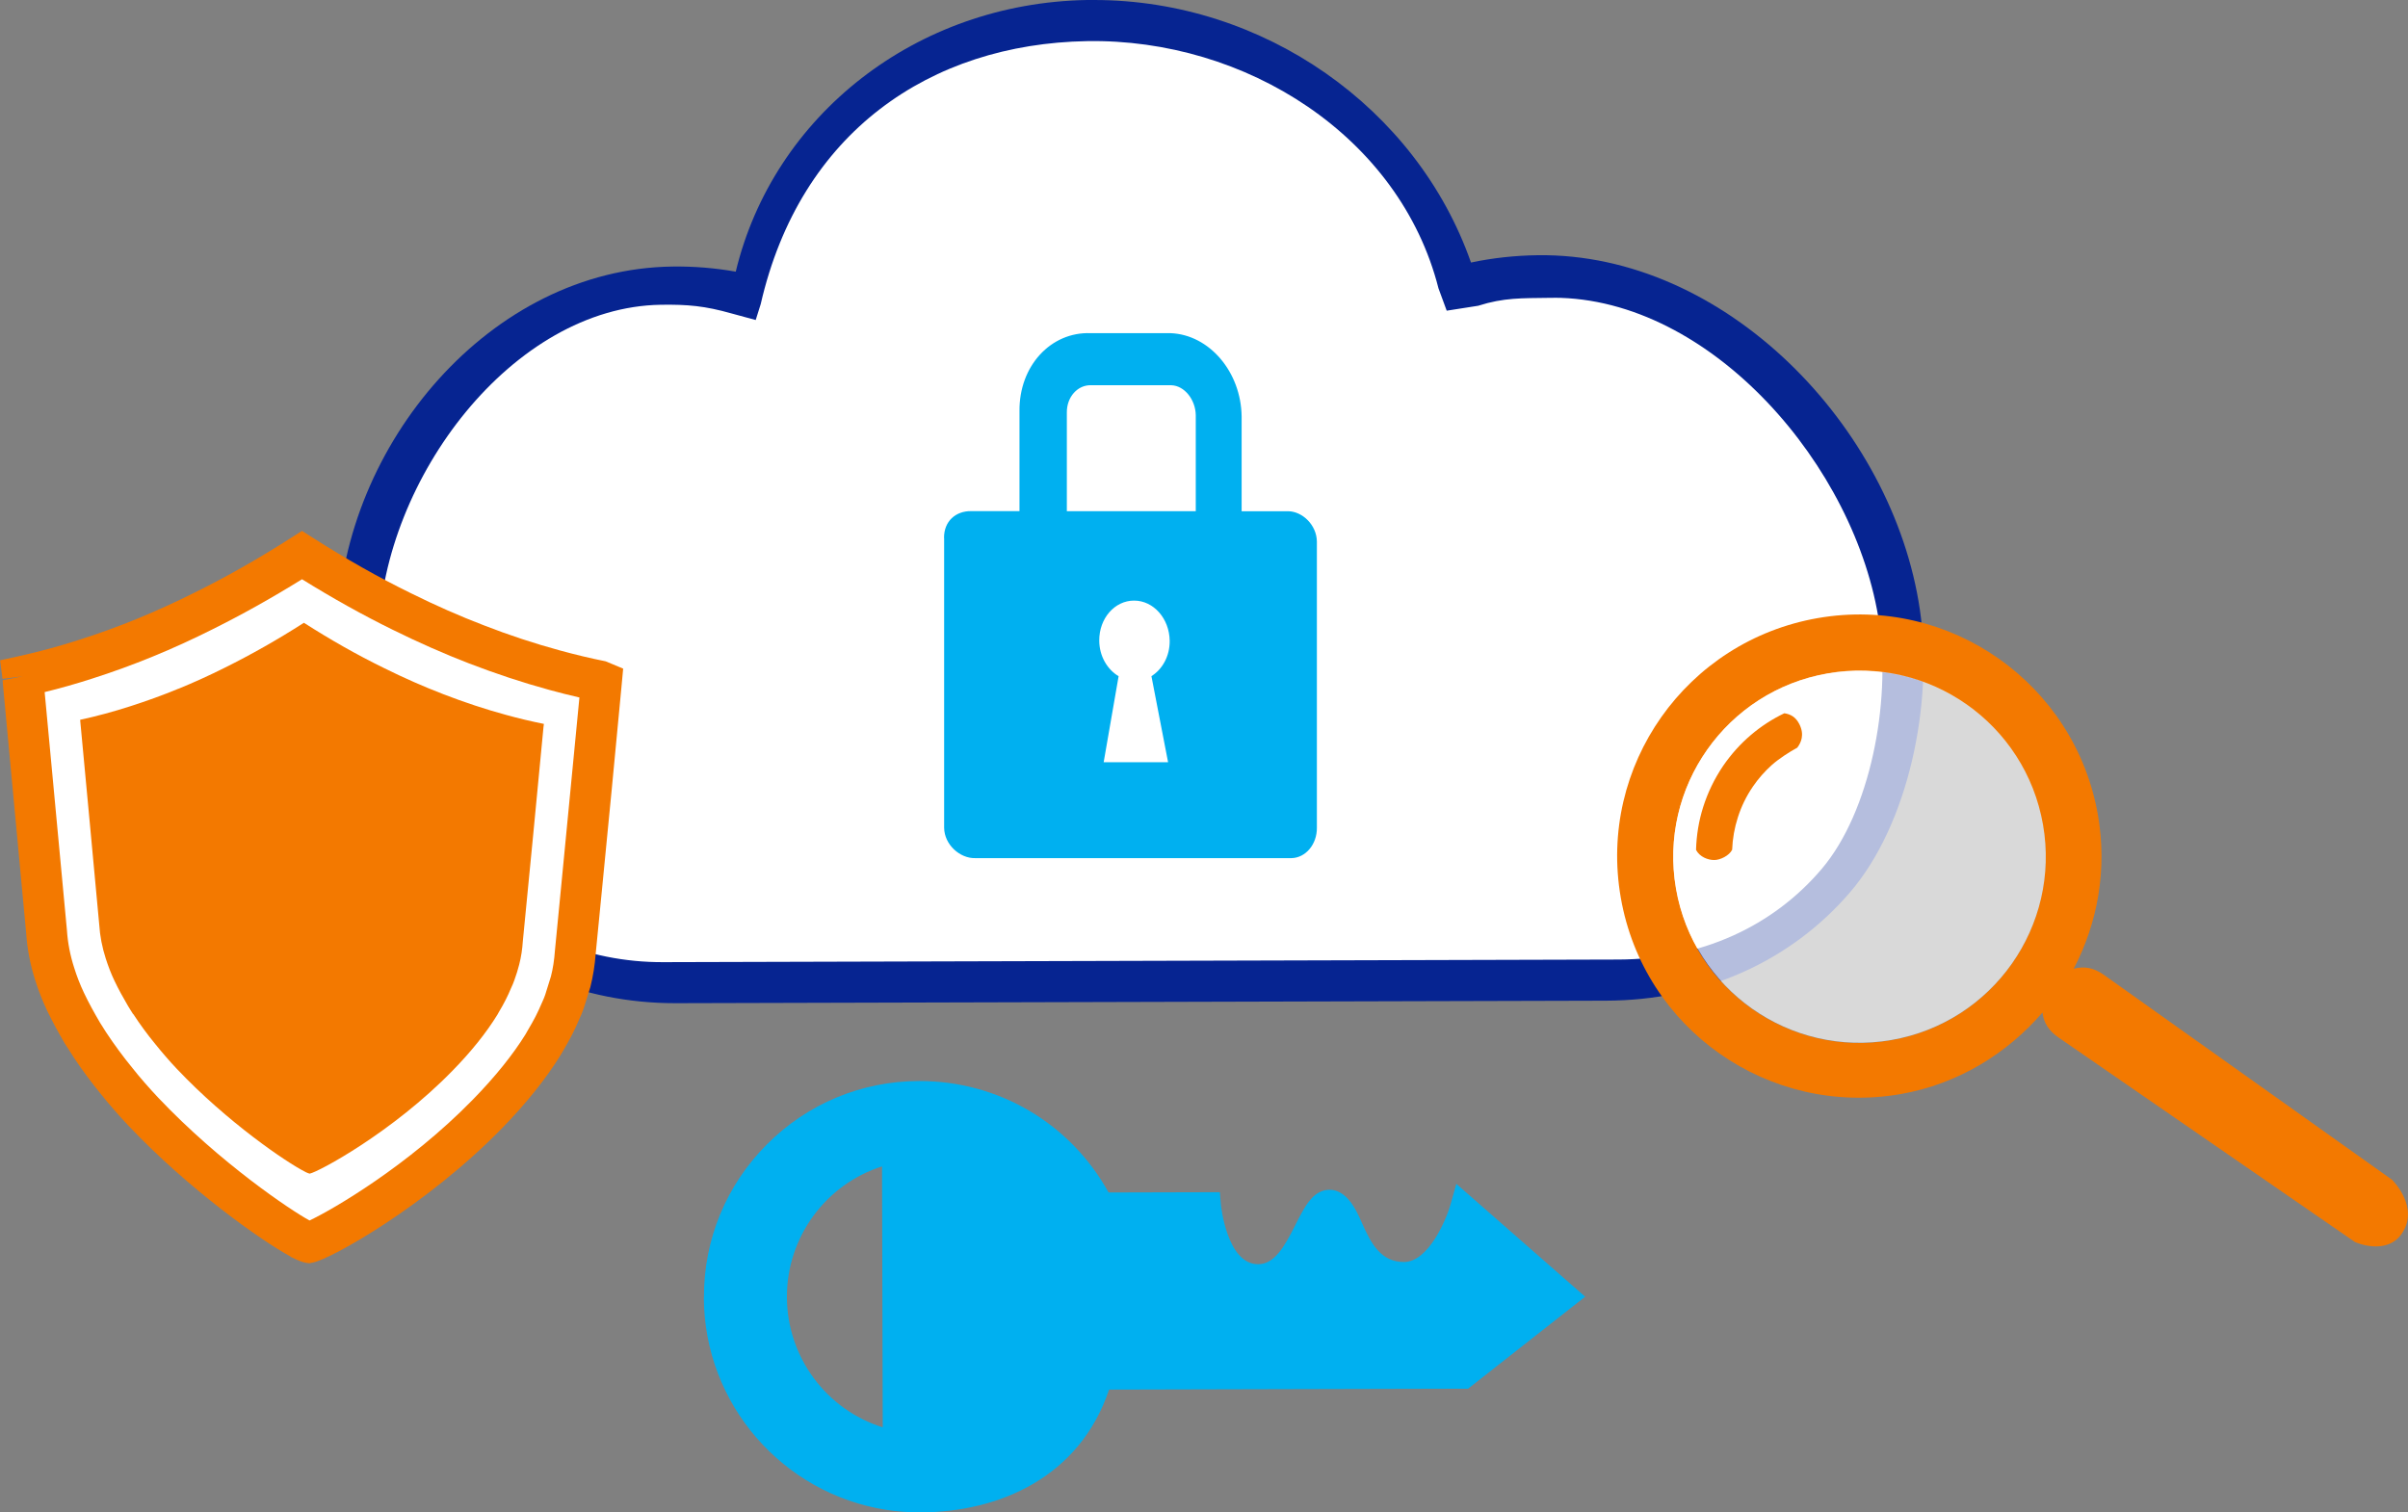 <?xml version="1.0" encoding="UTF-8"?><svg id="b" xmlns="http://www.w3.org/2000/svg" viewBox="0 0 240 150.76"><rect x="0" y="0" width="240" height="150.76" fill="#808080" stroke="none"/><defs><style>.d,.e{fill:#f37900;}.f{fill:#fff;}.e{fill-rule:evenodd;}.g{fill:#062491;}.h{fill:#00b0f0;}.i{opacity:.7;}</style></defs><g id="c"><path class="g" d="M67.26,100h.1s92.7-.25,92.7-.25c9.71-.03,18.34-3.85,24.3-10.77,5.87-6.81,8.35-18.87,6.99-28.2-2.68-18.29-19.45-35.59-38.09-35.34-2.26.03-4.48.27-6.65.73C141.21,10.76,125.95,0,109.04,0c-.24,0-.47,0-.71,0h0c-17.03.3-31.25,11.5-35,27.08-2.09-.37-4.2-.54-6.32-.51-18.15.24-32.8,17.74-33.36,35.79-.28,9.13,3.07,20.93,9.44,27.48,6.37,6.55,14.95,10.16,24.17,10.16Z"/><path class="f" d="M154.83,29.68c15.71,0,30.23,16.88,32.48,32.51,1.14,7.9-.9,18.7-5.73,24.41-4.92,5.81-12.11,9.02-20.24,9.05l-95.23.26c-7.65.04-15.06-3.07-20.44-8.69-5.35-5.6-8.17-16.29-7.93-24.1.47-15.46,13.38-32.51,28.12-32.74,2.7-.04,4.41.12,7.03.86l2.43.66.5-1.59c3.94-17.16,16.91-25.93,32.5-26.21h0c15.84-.28,31.2,9.49,35.05,24.64l.82,2.23,3.13-.49c2.59-.82,4.33-.75,7.11-.79.13,0,.26,0,.39,0Z"/><path class="h" d="M94.1,53.64v28.87c.02,1.7,1.59,3.07,3.09,3.03h31.53c1.42-.03,2.55-1.39,2.53-3.03v-28.53c-.02-1.65-1.44-3-2.86-3.02h-4.64s0-9.44,0-9.44c-.05-4.43-3.21-8.16-7.08-8.31h-7.97c-3.95-.15-7.14,3.25-7.09,7.78v9.96s-4.82,0-4.82,0c-1.51-.02-2.72.98-2.7,2.69ZM119.18,50.96h-12.85v-9.83c-.02-1.55,1.07-2.78,2.43-2.73h7.97c1.34.04,2.43,1.46,2.45,2.99v9.57ZM111.48,67.4c-1.12-.67-1.91-1.99-1.92-3.53-.02-2.23,1.54-4.01,3.48-4,1.93,0,3.51,1.79,3.54,4,.02,1.53-.73,2.85-1.82,3.53l1.66,8.58h-6.42s1.49-8.58,1.49-8.58Z"/><path class="e" d="M234.72,123.81s3.08,1.4,4.64-.81c1.86-2.64-.94-5.39-.94-5.39l-28.74-20.44c-.98-.69-1.92-.89-3-.6,2.38-4.54,3.36-9.87,2.42-15.31-2.28-13.13-14.78-21.93-27.91-19.65-13.13,2.28-21.94,14.74-19.65,27.87,2.28,13.13,14.77,21.86,27.9,19.58,5.73-1,10.61-4.05,14.13-8.13.13,1.05.63,1.81,1.57,2.47l29.59,20.42ZM188.5,103.69c-10.1,1.75-19.71-5.01-21.46-15.1-1.75-10.09,5.01-19.7,15.11-21.45,10.1-1.75,19.71,5.01,21.46,15.1,1.75,10.09-5.01,19.7-15.11,21.45Z"/><g class="i"><ellipse class="f" cx="185.33" cy="85.41" rx="18.56" ry="18.55" transform="translate(-11.88 32.98) rotate(-9.86)"/></g><path class="e" d="M174.7,78.42c-.66.96-1.15,1.99-1.49,3.05s-.53,2.14-.57,3.23c-.28.59-1.2,1.04-1.8,1.03-.6,0-1.43-.3-1.8-1.01.04-1.44.27-2.89.72-4.3s1.1-2.77,1.97-4.06c.8-1.17,1.73-2.2,2.76-3.08,1.03-.88,2.16-1.61,3.35-2.18.62.09,1.13.37,1.49,1.07.55,1.07.17,1.87-.2,2.36-.81.44-1.83,1.1-2.54,1.73-.7.63-1.34,1.35-1.9,2.17Z"/><path class="d" d="M30.85,125.92l.35-.07c1.77-.34,11.28-5.64,18.85-13.4,2.42-2.49,4.39-4.95,5.85-7.32l.22-.38c.31-.53.61-1.05.87-1.56.27-.53.53-1.07.75-1.61.15-.3.31-.71.45-1.1l.65-2.09c.27-1.07.44-2.14.53-3.31l.62-6.32c.66-6.74,1.32-13.51,1.95-20.28l.17-1.83-1.75-.73c-1.51-.3-3.05-.67-4.58-1.09-2.5-.68-5.05-1.52-7.59-2.51-2.35-.9-4.78-1.97-7.22-3.18-3.23-1.58-6.51-3.44-9.77-5.52l-1.1-.7-1.1.7c-3.25,2.08-6.5,3.92-9.66,5.48-1.82.91-3.71,1.77-5.64,2.57-1.93.79-3.87,1.49-5.78,2.1-2.06.66-4.11,1.22-6.09,1.65l-1.82.4.24,1.85,2.02-.26-2.01.4.03.4,2.32,24.84c.1,1.52.4,3.11.9,4.66.32,1.03.72,2.04,1.18,3.02.53,1.1,1.12,2.18,1.76,3.27l.99,1.54c.81,1.21,1.69,2.38,2.6,3.5.39.5.83,1.01,1.27,1.52.5.58.99,1.12,1.49,1.65,6,6.34,13.21,11.44,16.15,13.04l.03.04.46.22c.61.29.96.35,1.07.37l.35.05Z"/><path class="f" d="M57.75,69.52c-.61,6.39-1.22,12.63-1.82,18.84l-.62,6.38c-.07.98-.2,1.81-.4,2.59l-.57,1.83c-.08.22-.18.49-.31.76-.23.53-.43.97-.65,1.4-.23.44-.48.89-.75,1.34-.06.1-.16.27-.25.44-1.25,2.02-3.03,4.24-5.25,6.51-6.44,6.6-14.02,10.99-16.28,12.05-1.82-.98-8.92-5.73-15.09-12.25-.45-.48-.9-.97-1.34-1.48-.43-.5-.83-.96-1.2-1.44-.96-1.17-1.85-2.38-2.66-3.61l-.6-.95c-.58-.99-1.12-1.97-1.59-2.96-.39-.82-.72-1.67-.98-2.51-.4-1.24-.64-2.5-.72-3.74l-2.22-23.73c1.56-.38,3.14-.83,4.72-1.34,2.01-.64,4.05-1.38,6.07-2.21,2.05-.84,4.03-1.75,5.92-2.7,2.92-1.45,5.93-3.13,8.94-5,3.03,1.88,6.07,3.58,9.07,5.05,2.55,1.26,5.09,2.38,7.55,3.33,2.67,1.03,5.36,1.92,7.99,2.64,1.02.28,2.04.54,3.05.77Z"/><path class="d" d="M7.99,71.78c.02.14.02.29.04.43.62,6.66,1.25,13.3,1.86,19.96.07,1.12.29,2.26.65,3.38.24.74.52,1.49.87,2.22.4.84.85,1.66,1.34,2.49.16.28.34.54.51.82h.02c.67,1.03,1.41,2.04,2.21,3.01.33.42.67.81,1.01,1.21.36.42.74.84,1.12,1.24,5.03,5.32,10.95,9.34,12.78,10.26.02.01.05.02.07.04.18.09.33.14.4.15.87-.17,8.24-4.11,14.24-10.27,1.85-1.89,3.35-3.76,4.47-5.58.05-.1.11-.2.16-.29.24-.39.45-.78.65-1.17s.38-.78.54-1.17c.13-.26.24-.54.33-.79.09-.27.18-.53.27-.8.07-.27.14-.53.22-.78.2-.78.31-1.55.36-2.32.69-7.08,1.39-14.22,2.06-21.36.02-.11.02-.19.04-.3-1.25-.25-2.52-.55-3.78-.9-2.06-.56-4.14-1.25-6.24-2.06-1.97-.76-3.95-1.63-5.92-2.61-2.68-1.31-5.34-2.82-7.98-4.51-2.62,1.68-5.27,3.18-7.89,4.48-1.54.77-3.08,1.47-4.62,2.1h-.02c-1.59.66-3.19,1.23-4.74,1.73-1.7.55-3.38,1-5.03,1.36Z"/><path class="h" d="M70.15,129.32c.03,10.69,7.9,19.57,18.15,21.18,1.11.17,2.25.26,3.41.26,7.91-.02,15.9-3.52,18.83-12.24l35.78-.09,11.67-9.17-12.84-11.25-.59,2.09c-.42,1.47-2.18,5.69-4.62,5.7-2.29,0-3.27-1.78-4.22-3.94-.17-.38-.32-.74-.49-1.04-.28-.53-1.15-2.2-2.69-2.22-1.49-.02-2.3,1.42-2.74,2.19l-.03.05c-.22.39-.44.82-.67,1.28-1.11,2.21-2.09,3.9-3.71,3.9-3.13,0-3.71-5.94-3.71-6l-.1-1.18-11.09.03c-3.81-6.89-10.97-11.13-18.89-11.11-5.74.01-11.13,2.26-15.18,6.33-4.05,4.07-6.28,9.48-6.26,15.23ZM78.43,129.3c-.02-6,3.89-11.25,9.48-13.03l.07,26.01c-5.6-1.75-9.53-6.98-9.55-12.97Z"/></g></svg>